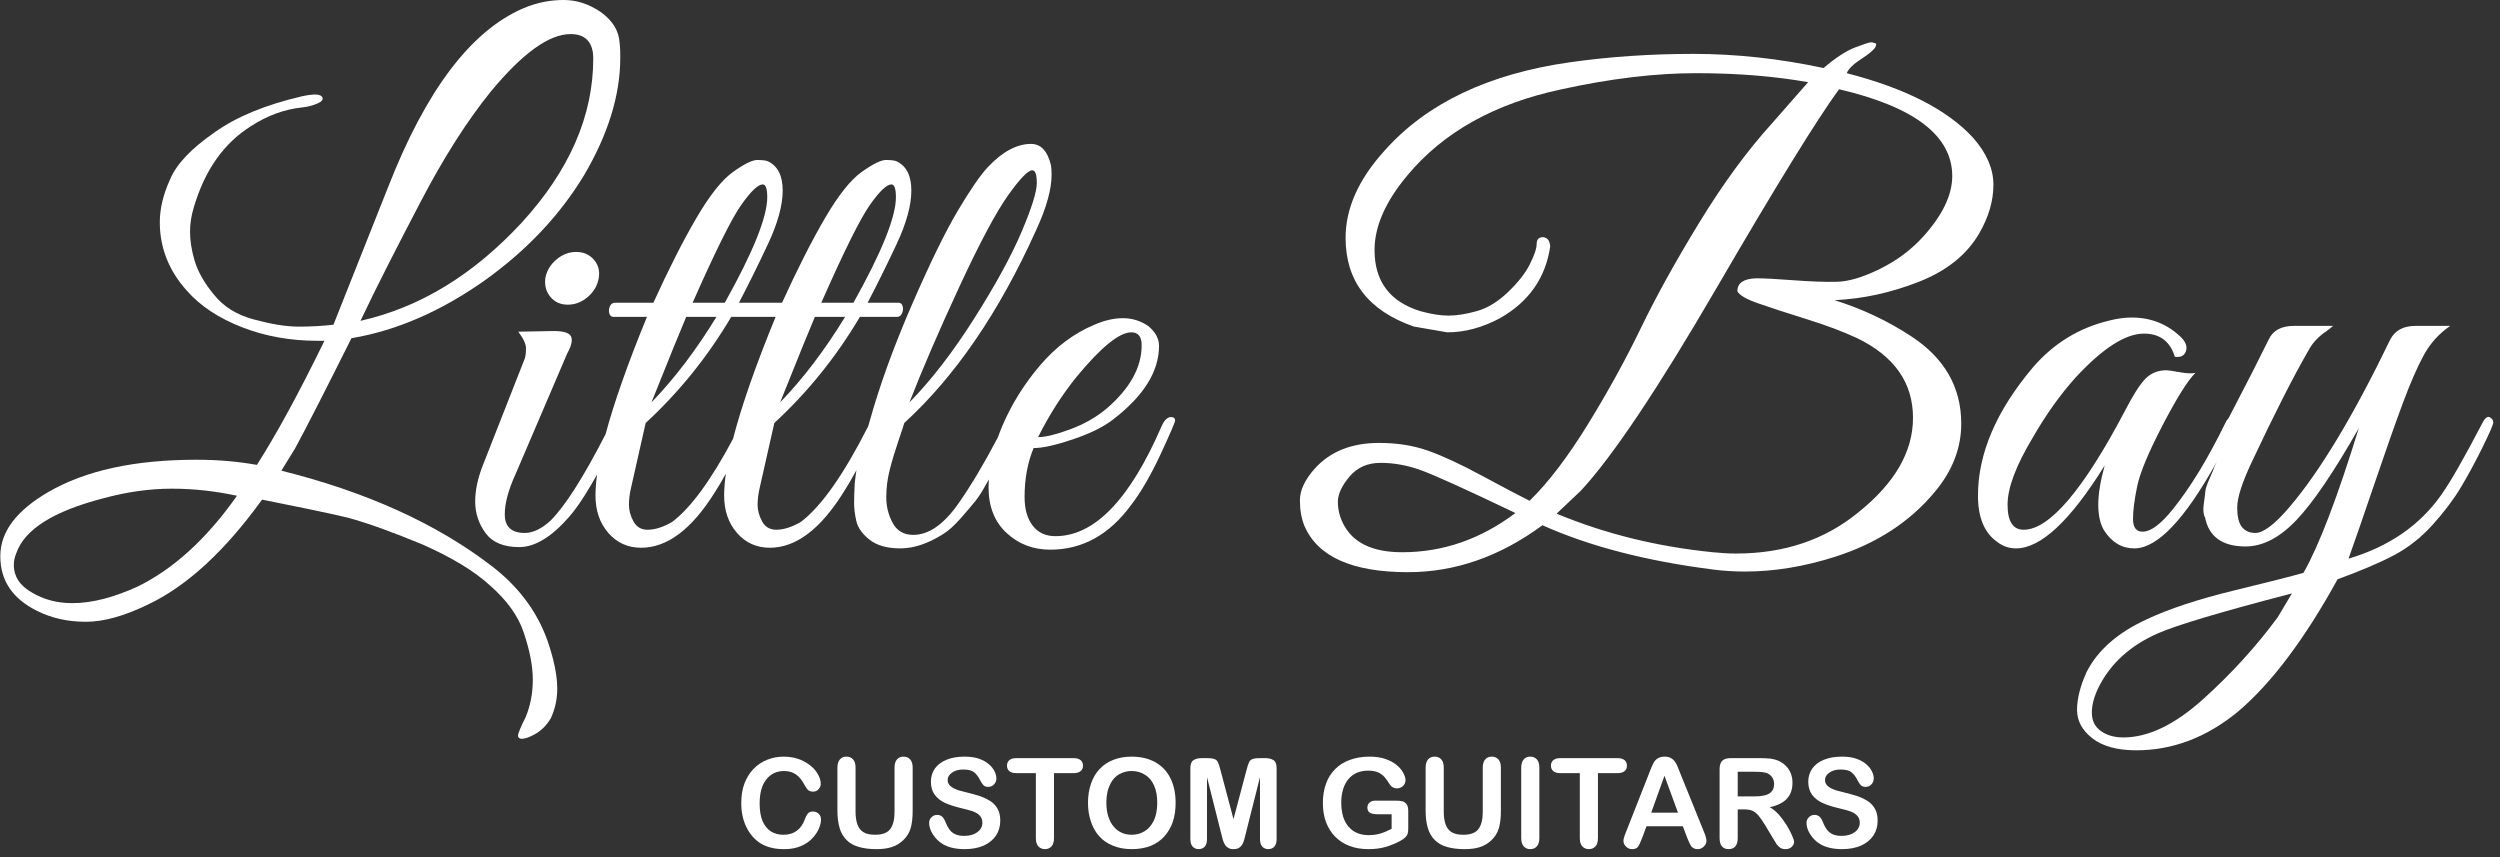 <?xml version="1.0" encoding="UTF-8" standalone="no"?>
<!DOCTYPE svg PUBLIC "-//W3C//DTD SVG 1.1//EN" "http://www.w3.org/Graphics/SVG/1.1/DTD/svg11.dtd">
<svg width="100%" height="100%" viewBox="0 0 140 48" version="1.1" xmlns="http://www.w3.org/2000/svg" xmlns:xlink="http://www.w3.org/1999/xlink" xml:space="preserve" xmlns:serif="http://www.serif.com/" style="fill-rule:evenodd;clip-rule:evenodd;stroke-linejoin:round;stroke-miterlimit:2;">
    <rect x="0" y="0" width="140" height="48" fill="#333333" stroke="none"/>
    <g transform="matrix(0.24,0,0,0.24,-131.289,-672.294)">
        <g transform="matrix(1,0,0,1,0,854.985)">
            <g transform="matrix(0.761,0,0,0.264,360.565,1953.14)">
                <g transform="matrix(197.185,0,0,568.313,246.118,456.923)">
                    <path d="M0.959,-0.76C0.959,-0.702 0.94,-0.641 0.903,-0.578C0.865,-0.515 0.813,-0.46 0.747,-0.413C0.68,-0.366 0.612,-0.336 0.541,-0.324C0.5,-0.242 0.471,-0.185 0.453,-0.152L0.432,-0.118C0.564,-0.085 0.673,-0.036 0.76,0.031C0.804,0.065 0.834,0.107 0.849,0.156C0.857,0.181 0.861,0.203 0.861,0.221C0.861,0.239 0.857,0.254 0.851,0.267C0.844,0.279 0.835,0.287 0.826,0.292C0.817,0.297 0.81,0.299 0.806,0.299C0.802,0.299 0.8,0.297 0.8,0.294C0.8,0.291 0.804,0.281 0.812,0.265C0.819,0.248 0.823,0.229 0.823,0.207C0.823,0.185 0.818,0.161 0.809,0.134C0.8,0.107 0.782,0.083 0.757,0.061C0.732,0.038 0.697,0.017 0.652,-0.003C0.606,-0.022 0.568,-0.036 0.535,-0.045C0.501,-0.053 0.457,-0.062 0.402,-0.073C0.345,0.006 0.286,0.061 0.225,0.09C0.188,0.108 0.156,0.117 0.128,0.117C0.099,0.117 0.074,0.111 0.052,0.1C0.014,0.081 -0.005,0.053 -0.005,0.015C-0.005,-0.023 0.02,-0.056 0.07,-0.085C0.127,-0.118 0.203,-0.135 0.3,-0.135C0.335,-0.135 0.366,-0.132 0.394,-0.127C0.424,-0.174 0.459,-0.238 0.499,-0.32L0.488,-0.32C0.446,-0.32 0.407,-0.327 0.371,-0.341C0.335,-0.355 0.306,-0.374 0.285,-0.398C0.257,-0.429 0.243,-0.465 0.243,-0.504C0.243,-0.525 0.248,-0.547 0.259,-0.571C0.269,-0.595 0.292,-0.619 0.328,-0.644C0.363,-0.669 0.408,-0.687 0.463,-0.7C0.472,-0.702 0.479,-0.703 0.485,-0.703C0.491,-0.703 0.495,-0.701 0.496,-0.698C0.497,-0.695 0.495,-0.692 0.488,-0.689C0.481,-0.686 0.474,-0.684 0.465,-0.683C0.436,-0.68 0.41,-0.67 0.385,-0.654C0.342,-0.627 0.313,-0.585 0.296,-0.528C0.292,-0.515 0.29,-0.502 0.29,-0.49C0.29,-0.477 0.292,-0.462 0.297,-0.445C0.302,-0.428 0.312,-0.41 0.327,-0.392C0.342,-0.373 0.363,-0.36 0.39,-0.353C0.416,-0.346 0.439,-0.342 0.459,-0.342C0.478,-0.342 0.496,-0.343 0.513,-0.345L0.598,-0.559C0.657,-0.71 0.727,-0.802 0.808,-0.837C0.829,-0.846 0.85,-0.85 0.871,-0.85C0.891,-0.85 0.91,-0.844 0.929,-0.831C0.947,-0.818 0.957,-0.802 0.958,-0.783C0.959,-0.775 0.959,-0.767 0.959,-0.76ZM0.917,-0.759C0.917,-0.784 0.905,-0.797 0.882,-0.797C0.848,-0.797 0.807,-0.767 0.758,-0.708C0.72,-0.661 0.684,-0.604 0.649,-0.537C0.614,-0.47 0.582,-0.408 0.555,-0.351C0.648,-0.372 0.731,-0.423 0.806,-0.504C0.88,-0.585 0.917,-0.67 0.917,-0.759ZM0.363,-0.079C0.33,-0.086 0.297,-0.09 0.262,-0.09C0.227,-0.09 0.192,-0.085 0.155,-0.075C0.078,-0.055 0.033,-0.027 0.02,0.01C0.017,0.017 0.016,0.023 0.016,0.029C0.016,0.046 0.025,0.061 0.045,0.072C0.064,0.083 0.084,0.088 0.107,0.088C0.138,0.088 0.172,0.079 0.209,0.062C0.264,0.035 0.316,-0.012 0.363,-0.079Z" style="fill:white;fill-rule:nonzero;"/>
                </g>
                <g transform="matrix(1.315,0,0,3.789,-1047.35,-6887.64)">
                    <path d="M1119.85,1880.17C1118.45,1881.37 1116.9,1881.97 1115.2,1881.97C1113.5,1881.97 1112.15,1881.37 1111.15,1880.17C1110.15,1878.97 1109.75,1877.52 1109.95,1875.82C1110.25,1874.12 1111.1,1872.67 1112.5,1871.47C1113.9,1870.27 1115.45,1869.67 1117.15,1869.67C1118.85,1869.67 1120.22,1870.27 1121.27,1871.47C1122.32,1872.67 1122.7,1874.12 1122.4,1875.82C1122.1,1877.52 1121.25,1878.97 1119.85,1880.17Z" style="fill:white;"/>
                </g>
                <g transform="matrix(1.315,0,0,3.789,-1047.35,-6887.64)">
                    <path d="M1165.15,1881.52C1168.75,1873.62 1172.1,1867.02 1175.2,1861.72C1178.3,1856.42 1181.15,1852.84 1183.75,1850.99C1186.35,1849.14 1188.22,1848.22 1189.37,1848.22C1190.52,1848.22 1191.35,1848.32 1191.85,1848.52C1194.15,1849.62 1195.3,1851.89 1195.3,1855.34C1195.3,1858.79 1194.15,1862.97 1191.85,1867.87C1189.55,1872.77 1187.3,1877.32 1185.1,1881.52L1192.3,1881.52C1192.8,1881.52 1193.12,1881.79 1193.27,1882.34C1193.42,1882.89 1193.37,1883.44 1193.12,1883.99C1192.87,1884.54 1192.5,1884.82 1192,1884.82L1183.3,1884.82C1177.8,1894.12 1171.15,1902.37 1163.35,1909.57L1159.9,1924.87C1159.6,1926.17 1159.45,1927.44 1159.45,1928.69C1159.45,1929.94 1159.8,1931.22 1160.5,1932.52C1161.2,1933.82 1162.3,1934.47 1163.8,1934.47C1165.5,1934.47 1167.4,1933.87 1169.5,1932.67C1174.25,1929.1 1179.5,1921.66 1185.23,1910.35C1185.4,1909.79 1185.51,1909.42 1185.55,1909.27C1187.85,1900.97 1191.12,1891.92 1195.37,1882.12C1199.62,1872.32 1203.22,1864.94 1206.17,1859.99C1209.12,1855.04 1211.45,1851.67 1213.15,1849.87C1216.55,1846.27 1219.9,1844.47 1223.2,1844.47C1225.5,1844.47 1227.05,1846.12 1227.85,1849.42C1227.95,1850.02 1228,1850.77 1228,1851.67C1228,1855.07 1226.8,1859.37 1224.4,1864.57C1215.8,1883.67 1205.55,1898.67 1193.65,1909.57C1193.55,1909.97 1193.1,1911.34 1192.3,1913.69C1191.5,1916.04 1190.82,1918.29 1190.27,1920.44C1189.72,1922.59 1189.45,1924.74 1189.45,1926.89C1189.45,1929.04 1189.95,1931.04 1190.95,1932.89C1191.95,1934.74 1193.55,1935.67 1195.75,1935.67C1199.35,1935.67 1202.85,1933.24 1206.25,1928.39C1209.18,1924.22 1212.25,1919.06 1215.48,1912.91C1215.79,1912.03 1216.14,1911.14 1216.52,1910.24C1218.67,1905.19 1221.6,1900.49 1225.3,1896.14C1229,1891.79 1233.25,1888.62 1238.05,1886.62C1240.35,1885.62 1242.55,1885.12 1244.65,1885.12C1246.75,1885.12 1248.7,1885.72 1250.5,1886.92C1252.2,1888.32 1253.05,1889.87 1253.05,1891.57C1253.05,1897.57 1249.45,1903.32 1242.25,1908.82C1240.05,1910.52 1236.95,1912.04 1232.95,1913.39C1228.95,1914.74 1225.9,1915.42 1223.8,1915.42C1222.4,1918.82 1221.7,1922.62 1221.7,1926.82C1221.7,1929.62 1222.32,1931.84 1223.57,1933.49C1224.82,1935.14 1226.6,1935.97 1228.9,1935.97C1238,1935.97 1246.25,1927.42 1253.65,1910.32C1254.35,1908.72 1255.2,1908.02 1256.2,1908.22C1256.6,1908.32 1256.8,1908.57 1256.8,1908.97C1256.8,1909.37 1255.67,1911.99 1253.42,1916.84C1251.17,1921.69 1248.9,1925.62 1246.6,1928.62C1241.5,1935.62 1235.2,1939.12 1227.7,1939.12C1223.7,1939.12 1220.3,1937.82 1217.5,1935.22C1214.7,1932.62 1213.3,1929.07 1213.3,1924.57C1213.3,1923.96 1213.32,1923.36 1213.36,1922.74L1213.22,1922.99C1212.07,1925.14 1211.07,1926.74 1210.22,1927.79C1209.37,1928.84 1208.22,1930.19 1206.77,1931.84C1205.32,1933.49 1203.95,1934.72 1202.65,1935.52C1199.15,1937.72 1195.85,1938.82 1192.75,1938.82C1189.65,1938.82 1187.25,1938.14 1185.55,1936.79C1183.85,1935.44 1182.82,1933.99 1182.47,1932.44C1182.12,1930.89 1181.95,1929.52 1181.95,1928.32C1181.95,1927.12 1182,1925.57 1182.1,1923.67C1182.2,1922.62 1182.33,1921.59 1182.5,1920.57C1181.38,1922.64 1180.39,1924.33 1179.55,1925.62C1174.15,1934.32 1168.4,1938.67 1162.3,1938.67C1159.2,1938.67 1156.65,1937.52 1154.65,1935.22C1152.65,1932.92 1151.65,1930.02 1151.65,1926.52C1151.65,1924.99 1151.78,1923.28 1152.05,1921.38C1151.12,1923.09 1150.28,1924.5 1149.55,1925.62C1144.15,1934.32 1138.4,1938.67 1132.3,1938.67C1129.2,1938.67 1126.65,1937.52 1124.65,1935.22C1122.65,1932.92 1121.65,1930.02 1121.65,1926.52C1121.65,1925.05 1121.77,1923.41 1122.02,1921.6C1121.58,1922.39 1121.08,1923.25 1120.52,1924.19C1118.67,1927.34 1117,1929.77 1115.5,1931.47C1111.4,1936.17 1107.52,1938.52 1103.87,1938.52C1100.22,1938.52 1097.6,1937.42 1096,1935.22C1094.4,1933.02 1093.6,1930.57 1093.6,1927.87C1093.6,1925.17 1094.25,1922.22 1095.55,1919.02L1105.15,1894.57C1105.35,1893.97 1105.45,1893.17 1105.45,1892.17C1105.45,1891.17 1104.85,1889.87 1103.65,1888.27L1111.9,1888.12C1114.2,1888.12 1115.55,1888.54 1115.95,1889.39C1116.35,1890.24 1116.05,1891.57 1115.05,1893.37L1103.05,1921.42C1101.35,1925.12 1100.5,1928.27 1100.5,1930.87C1100.5,1933.77 1102.05,1935.22 1105.15,1935.22C1107.05,1935.22 1109.05,1934.27 1111.15,1932.37C1114.58,1928.94 1118.87,1922.2 1124.01,1912.16C1125.99,1904.78 1129.2,1895.66 1133.65,1884.82L1125.85,1884.82C1125.35,1884.82 1125.02,1884.54 1124.87,1883.99C1124.72,1883.44 1124.77,1882.89 1125.02,1882.34C1125.27,1881.79 1125.65,1881.52 1126.15,1881.52L1135.15,1881.52C1138.75,1873.62 1142.1,1867.02 1145.2,1861.72C1148.3,1856.42 1151.15,1852.84 1153.75,1850.99C1156.35,1849.14 1158.22,1848.22 1159.37,1848.22C1160.52,1848.22 1161.35,1848.32 1161.85,1848.52C1164.15,1849.62 1165.3,1851.89 1165.3,1855.34C1165.3,1858.79 1164.15,1862.97 1161.85,1867.87C1159.55,1872.77 1157.3,1877.32 1155.1,1881.52L1165.15,1881.52ZM1153.3,1884.82L1163.65,1884.82C1158.98,1896.2 1155.67,1905.68 1153.73,1913.25C1148.58,1922.94 1143.83,1929.42 1139.5,1932.67C1137.4,1933.87 1135.5,1934.47 1133.8,1934.47C1132.3,1934.47 1131.2,1933.82 1130.5,1932.52C1129.8,1931.22 1129.45,1929.94 1129.45,1928.69C1129.45,1927.44 1129.6,1926.17 1129.9,1924.87L1133.35,1909.57C1141.15,1902.37 1147.8,1894.12 1153.3,1884.82ZM1249,1891.42C1249,1889.42 1248.2,1888.42 1246.6,1888.42C1243.8,1888.42 1239.55,1891.87 1233.85,1898.77C1230.45,1902.97 1227.45,1907.67 1224.85,1912.87C1226.55,1912.87 1229.02,1912.27 1232.27,1911.07C1235.52,1909.87 1238.35,1908.27 1240.75,1906.27C1246.25,1901.57 1249,1896.62 1249,1891.42ZM1149.85,1884.82L1142.8,1884.82C1141.6,1887.62 1138.9,1894.27 1134.7,1904.77C1140.1,1899.17 1145.15,1892.52 1149.85,1884.82ZM1194.85,1904.77C1199.95,1899.57 1205,1893.02 1210,1885.12C1215,1877.22 1218.67,1870.49 1221.02,1864.94C1223.37,1859.39 1224.55,1855.62 1224.55,1853.62C1224.55,1851.62 1224.2,1850.62 1223.5,1850.62C1222.5,1850.62 1220.6,1852.59 1217.8,1856.54C1215,1860.49 1211.22,1867.59 1206.47,1877.84C1201.72,1888.09 1197.85,1897.07 1194.85,1904.77ZM1179.85,1884.82L1172.8,1884.82C1171.6,1887.62 1168.9,1894.27 1164.7,1904.77C1170.1,1899.17 1175.15,1892.52 1179.85,1884.82ZM1181.8,1881.52C1188.4,1869.72 1191.7,1861.52 1191.7,1856.92C1191.7,1854.92 1191.35,1853.92 1190.65,1853.92C1189.55,1853.92 1187.87,1855.52 1185.62,1858.72C1183.37,1861.92 1179.6,1869.52 1174.3,1881.52L1181.8,1881.52ZM1151.8,1881.52C1158.4,1869.72 1161.7,1861.52 1161.7,1856.92C1161.7,1854.92 1161.35,1853.92 1160.65,1853.92C1159.55,1853.92 1157.87,1855.52 1155.62,1858.72C1153.37,1861.92 1149.6,1869.52 1144.3,1881.52L1151.8,1881.52Z" style="fill:white;"/>
                </g>
                <g transform="matrix(1.315,0,0,3.789,-1047.35,-6887.64)">
                    <path d="M1499.71,1918.57C1492.24,1932.07 1485.82,1938.82 1480.45,1938.82C1477.55,1938.82 1475.2,1937.42 1473.4,1934.62C1472.5,1933.12 1472.05,1931.12 1472.05,1928.62C1472.05,1926.12 1472.55,1923.07 1473.55,1919.47C1465.55,1932.37 1458.65,1938.82 1452.85,1938.82C1451.25,1938.82 1449.8,1938.32 1448.5,1937.32C1445.5,1935.22 1444,1931.62 1444,1926.52C1444,1916.72 1448.25,1906.77 1456.75,1896.67C1461.55,1891.07 1467.45,1887.42 1474.45,1885.72C1476.35,1885.22 1478.15,1884.97 1479.85,1884.97C1484.45,1884.97 1488.35,1886.57 1491.55,1889.77C1492.55,1890.87 1492.85,1891.92 1492.45,1892.92C1492.05,1893.92 1491.2,1894.32 1489.9,1894.12C1488.8,1890.52 1486.4,1888.72 1482.7,1888.72C1478.4,1888.72 1473.1,1892.12 1466.8,1898.92C1463.2,1902.92 1459.85,1907.62 1456.75,1913.02C1452.85,1919.52 1450.9,1924.72 1450.9,1928.62C1450.9,1932.52 1452.15,1934.47 1454.65,1934.47C1460.65,1934.47 1468.5,1925.27 1478.2,1906.87C1480.1,1903.17 1481.7,1900.64 1483,1899.29C1484.3,1897.94 1485.95,1897.27 1487.95,1897.27C1488.35,1897.27 1489.37,1897.42 1491.02,1897.72C1492.67,1898.02 1493.9,1898.07 1494.7,1897.87C1492.9,1899.67 1490.35,1903.74 1487.05,1910.09C1483.75,1916.44 1481.77,1921.19 1481.12,1924.34C1480.47,1927.49 1480.15,1930.04 1480.15,1931.99C1480.15,1933.94 1480.9,1934.92 1482.4,1934.92C1484.3,1934.92 1486.65,1933.17 1489.45,1929.67C1493.55,1924.57 1497.6,1917.92 1501.6,1909.72C1501.85,1909.16 1502.12,1908.75 1502.4,1908.5L1503.4,1906.57C1506.8,1900.07 1509.6,1894.57 1511.8,1890.07C1512.8,1887.97 1514.75,1886.92 1517.65,1886.92L1526.8,1886.92C1526.6,1887.12 1526.1,1887.52 1525.3,1888.12C1523.5,1889.32 1522.15,1890.72 1521.25,1892.32C1517.65,1898.52 1513.15,1907.37 1507.75,1918.87C1505.55,1923.57 1504.45,1927.02 1504.45,1929.22C1504.45,1931.42 1504.82,1932.97 1505.57,1933.87C1506.32,1934.77 1507.35,1935.22 1508.65,1935.22C1510.55,1935.22 1513.2,1933.22 1516.6,1929.22C1523.7,1920.92 1531.55,1907.87 1540.15,1890.07C1541.25,1887.97 1543.2,1886.92 1546,1886.92L1554.1,1886.92C1551.5,1888.72 1549.45,1890.99 1547.95,1893.74C1546.45,1896.49 1544.82,1900.22 1543.07,1904.92C1541.32,1909.62 1539.12,1915.87 1536.47,1923.67C1533.82,1931.47 1531.8,1937.32 1530.4,1941.22C1539.8,1938.42 1547,1933.47 1552,1926.37C1554.2,1923.27 1557.35,1917.77 1561.45,1909.87C1562.15,1908.47 1562.77,1907.92 1563.32,1908.22C1563.87,1908.52 1564.15,1908.92 1564.15,1909.42C1564.15,1909.92 1563.32,1911.84 1561.67,1915.19C1560.02,1918.54 1558.35,1921.64 1556.65,1924.49C1554.95,1927.34 1552.75,1930.27 1550.05,1933.27C1547.35,1936.27 1544.35,1938.64 1541.05,1940.39C1537.75,1942.14 1533.35,1944.02 1527.85,1946.02C1520.15,1960.02 1512.4,1970.32 1504.6,1976.92C1497.3,1982.92 1489.4,1985.92 1480.9,1985.92C1476.5,1985.92 1473.1,1984.99 1470.7,1983.14C1468.3,1981.29 1467.1,1979.07 1467.1,1976.47C1467.1,1973.87 1467.85,1970.92 1469.35,1967.62C1471.95,1962.52 1476.65,1958.42 1483.45,1955.32C1488.55,1952.92 1495.3,1950.69 1503.7,1948.64C1512.1,1946.59 1517.5,1945.22 1519.9,1944.52C1523.5,1938.22 1527.8,1926.97 1532.8,1910.77C1527,1920.97 1522.15,1928.12 1518.25,1932.22C1514.35,1936.32 1510.4,1938.37 1506.4,1938.37C1501,1938.37 1497.85,1936.12 1496.95,1931.62C1496.55,1930.92 1496.45,1929.87 1496.65,1928.47C1496.85,1927.07 1496.97,1926.07 1497.02,1925.47C1497.07,1924.87 1497.4,1923.89 1498,1922.54C1498.6,1921.19 1499,1920.22 1499.2,1919.62C1499.37,1919.25 1499.54,1918.9 1499.71,1918.57ZM1472.2,1971.07C1471.1,1973.27 1470.55,1975.29 1470.55,1977.14C1470.55,1978.99 1471.25,1980.42 1472.65,1981.42C1474.05,1982.42 1475.8,1982.92 1477.9,1982.92C1483.7,1982.92 1489.9,1979.94 1496.5,1973.99C1503.1,1968.04 1508.9,1961.67 1513.9,1954.87L1517.2,1949.32C1500.7,1953.62 1490.3,1956.72 1486,1958.62C1479.6,1961.42 1475,1965.57 1472.2,1971.07ZM1440.1,1909.72C1440.1,1915.42 1438.05,1920.72 1433.95,1925.62C1428.15,1932.62 1420.4,1937.67 1410.7,1940.77C1403.5,1943.07 1396.5,1944.22 1389.7,1944.22C1387.2,1944.22 1384.75,1944.07 1382.35,1943.77C1366.65,1941.77 1353.35,1938.32 1342.45,1933.42C1332.55,1940.72 1322.1,1944.37 1311.1,1944.37C1298.1,1944.37 1290.05,1940.77 1286.95,1933.57C1286.25,1931.87 1285.9,1929.87 1285.9,1927.57C1285.9,1925.27 1287.05,1922.82 1289.35,1920.22C1292.95,1916.22 1297.95,1914.22 1304.35,1914.22C1308.55,1914.22 1312.35,1914.82 1315.75,1916.02C1319.15,1917.22 1323.35,1919.17 1328.35,1921.87C1333.35,1924.57 1337.05,1926.52 1339.45,1927.72C1343.85,1923.42 1348.4,1917.44 1353.1,1909.79C1357.8,1902.14 1361.92,1894.64 1365.47,1887.29C1369.02,1879.94 1373.55,1871.77 1379.05,1862.77C1384.55,1853.77 1390.15,1846.12 1395.85,1839.82L1404.4,1830.07C1396.5,1828.67 1387.8,1827.97 1378.3,1827.97C1368.8,1827.97 1358.35,1829.22 1346.95,1831.72C1331.35,1835.02 1319.35,1841.72 1310.95,1851.82C1305.85,1857.92 1303.3,1863.72 1303.3,1869.22C1303.3,1876.52 1306.85,1881.27 1313.95,1883.47C1316.45,1884.17 1318.65,1884.52 1320.55,1884.52C1322.45,1884.52 1324.65,1884.17 1327.15,1883.47C1329.65,1882.77 1332.07,1881.29 1334.42,1879.04C1336.77,1876.79 1338.47,1874.62 1339.52,1872.52C1340.57,1870.42 1341.1,1868.84 1341.1,1867.79C1341.1,1866.74 1341.6,1866.22 1342.6,1866.22C1343.6,1866.32 1344.15,1867.02 1344.25,1868.32L1344.25,1868.47C1343.15,1875.77 1339.25,1881.32 1332.55,1885.12C1328.45,1887.32 1324.35,1888.42 1320.25,1888.42L1312.45,1887.07C1301.85,1883.37 1296.55,1876.47 1296.55,1866.37C1296.55,1859.47 1299.6,1852.67 1305.7,1845.97C1315.5,1834.97 1329.9,1828.12 1348.9,1825.42C1358.1,1824.12 1367.67,1823.47 1377.62,1823.47C1387.57,1823.47 1397.7,1824.57 1408,1826.77C1410.8,1824.37 1413.25,1822.77 1415.35,1821.97C1417.45,1821.17 1418.67,1820.77 1419.02,1820.77C1419.37,1820.77 1419.6,1820.82 1419.7,1820.92C1420.3,1820.92 1420.42,1821.24 1420.07,1821.89C1419.72,1822.54 1418.62,1823.47 1416.77,1824.67C1414.92,1825.87 1413.8,1826.97 1413.4,1827.97C1427,1831.47 1436.8,1836.47 1442.8,1842.97C1446,1846.57 1447.6,1850.24 1447.6,1853.99C1447.6,1857.74 1446.5,1861.52 1444.3,1865.32C1441.4,1870.32 1436.7,1874.09 1430.2,1876.64C1423.7,1879.19 1417.15,1880.62 1410.55,1880.92C1416.95,1882.92 1422.9,1885.72 1428.4,1889.32C1436.2,1894.42 1440.1,1901.22 1440.1,1909.72ZM1387.6,1940.02C1398.8,1940.02 1408.3,1936.82 1416.1,1930.42C1424.6,1923.62 1428.85,1916.27 1428.85,1908.37C1428.85,1900.17 1424.5,1893.97 1415.8,1889.77C1412.6,1888.27 1408.67,1886.79 1404.02,1885.34C1399.37,1883.89 1395.62,1882.67 1392.77,1881.67C1389.92,1880.67 1388.3,1879.72 1387.9,1878.82C1387.9,1876.92 1389.35,1875.92 1392.25,1875.82C1394.15,1875.82 1397.05,1875.97 1400.95,1876.27C1404.85,1876.57 1408.2,1876.69 1411,1876.64C1413.8,1876.59 1417.17,1875.59 1421.12,1873.64C1425.07,1871.69 1428.45,1869.17 1431.25,1866.07C1435.75,1861.07 1438,1856.37 1438,1851.97C1438,1842.57 1429.2,1835.82 1411.6,1831.72C1406.3,1839.02 1396.8,1854.44 1383.1,1877.99C1369.4,1901.54 1358.85,1917.32 1351.45,1925.32L1345.75,1930.72C1357.05,1935.42 1369.2,1938.42 1382.2,1939.72C1384.1,1939.92 1385.9,1940.02 1387.6,1940.02ZM1336.15,1930.57C1324.45,1924.97 1317.05,1921.62 1313.95,1920.52C1310.85,1919.42 1307.77,1918.87 1304.72,1918.87C1301.67,1918.87 1299.25,1919.94 1297.45,1922.09C1295.65,1924.24 1294.75,1926.19 1294.75,1927.94C1294.75,1929.69 1295.15,1931.37 1295.95,1932.97C1298.15,1937.47 1302.75,1939.72 1309.75,1939.72C1319.25,1939.72 1328.05,1936.67 1336.15,1930.57Z" style="fill:white;fill-rule:nonzero;"/>
                </g>
            </g>
            <g transform="matrix(1,0,0,1,-436.16,122.222)">
                <g transform="matrix(29.167,0,0,29.167,1154.7,2021.8)">
                    <path d="M0.688,-0.226C0.688,-0.203 0.682,-0.179 0.671,-0.152C0.66,-0.126 0.642,-0.1 0.618,-0.074C0.594,-0.048 0.563,-0.028 0.526,-0.012C0.488,0.004 0.445,0.012 0.395,0.012C0.357,0.012 0.323,0.009 0.292,0.001C0.261,-0.006 0.233,-0.017 0.208,-0.032C0.183,-0.047 0.159,-0.067 0.138,-0.092C0.119,-0.114 0.103,-0.139 0.09,-0.167C0.076,-0.195 0.066,-0.225 0.06,-0.256C0.053,-0.288 0.05,-0.321 0.05,-0.357C0.05,-0.415 0.058,-0.466 0.075,-0.512C0.092,-0.557 0.116,-0.596 0.147,-0.629C0.178,-0.661 0.215,-0.686 0.257,-0.703C0.299,-0.72 0.344,-0.728 0.391,-0.728C0.449,-0.728 0.501,-0.716 0.546,-0.693C0.591,-0.67 0.626,-0.642 0.65,-0.608C0.674,-0.574 0.686,-0.542 0.686,-0.511C0.686,-0.495 0.68,-0.48 0.668,-0.467C0.657,-0.455 0.643,-0.448 0.626,-0.448C0.607,-0.448 0.594,-0.453 0.584,-0.461C0.575,-0.47 0.565,-0.485 0.553,-0.507C0.534,-0.542 0.512,-0.569 0.487,-0.586C0.461,-0.604 0.43,-0.613 0.392,-0.613C0.333,-0.613 0.285,-0.59 0.25,-0.545C0.214,-0.5 0.197,-0.435 0.197,-0.352C0.197,-0.296 0.205,-0.25 0.22,-0.213C0.236,-0.176 0.258,-0.149 0.287,-0.13C0.315,-0.112 0.349,-0.103 0.387,-0.103C0.429,-0.103 0.464,-0.113 0.493,-0.134C0.522,-0.155 0.543,-0.185 0.558,-0.225C0.564,-0.244 0.572,-0.259 0.581,-0.271C0.59,-0.283 0.605,-0.289 0.625,-0.289C0.642,-0.289 0.657,-0.283 0.669,-0.271C0.682,-0.259 0.688,-0.244 0.688,-0.226Z" style="fill:white;fill-rule:nonzero;"/>
                </g>
                <g transform="matrix(29.167,0,0,29.167,1176.29,2021.8)">
                    <path d="M0.079,-0.296L0.079,-0.64C0.079,-0.669 0.086,-0.691 0.099,-0.706C0.112,-0.721 0.129,-0.728 0.151,-0.728C0.173,-0.728 0.191,-0.721 0.204,-0.706C0.218,-0.691 0.224,-0.669 0.224,-0.64L0.224,-0.288C0.224,-0.248 0.229,-0.215 0.238,-0.188C0.247,-0.161 0.262,-0.14 0.285,-0.125C0.308,-0.11 0.34,-0.103 0.381,-0.103C0.438,-0.103 0.478,-0.118 0.501,-0.148C0.524,-0.178 0.536,-0.224 0.536,-0.285L0.536,-0.64C0.536,-0.67 0.543,-0.692 0.556,-0.706C0.569,-0.721 0.586,-0.728 0.608,-0.728C0.63,-0.728 0.647,-0.721 0.661,-0.706C0.674,-0.692 0.681,-0.67 0.681,-0.64L0.681,-0.296C0.681,-0.24 0.676,-0.193 0.665,-0.156C0.654,-0.118 0.633,-0.085 0.603,-0.057C0.577,-0.033 0.547,-0.015 0.512,-0.004C0.478,0.007 0.437,0.012 0.391,0.012C0.336,0.012 0.289,0.006 0.249,-0.006C0.209,-0.017 0.177,-0.036 0.152,-0.061C0.127,-0.086 0.108,-0.118 0.097,-0.156C0.085,-0.195 0.079,-0.242 0.079,-0.296Z" style="fill:white;fill-rule:nonzero;"/>
                </g>
                <g transform="matrix(29.167,0,0,29.167,1198.45,2021.8)">
                    <path d="M0.622,-0.215C0.622,-0.172 0.611,-0.133 0.589,-0.098C0.566,-0.064 0.534,-0.037 0.491,-0.017C0.448,0.002 0.397,0.012 0.338,0.012C0.267,0.012 0.209,-0.001 0.163,-0.028C0.131,-0.047 0.104,-0.073 0.084,-0.105C0.063,-0.137 0.053,-0.168 0.053,-0.198C0.053,-0.216 0.059,-0.231 0.072,-0.243C0.084,-0.256 0.099,-0.262 0.118,-0.262C0.133,-0.262 0.146,-0.257 0.157,-0.248C0.168,-0.238 0.177,-0.223 0.184,-0.204C0.193,-0.181 0.203,-0.162 0.214,-0.147C0.224,-0.132 0.239,-0.119 0.258,-0.109C0.278,-0.099 0.303,-0.094 0.334,-0.094C0.377,-0.094 0.412,-0.104 0.439,-0.124C0.466,-0.144 0.479,-0.169 0.479,-0.199C0.479,-0.223 0.472,-0.242 0.457,-0.257C0.443,-0.272 0.424,-0.283 0.401,-0.291C0.378,-0.299 0.347,-0.307 0.309,-0.316C0.258,-0.328 0.215,-0.342 0.18,-0.358C0.145,-0.374 0.118,-0.396 0.097,-0.424C0.077,-0.452 0.067,-0.486 0.067,-0.528C0.067,-0.567 0.078,-0.602 0.099,-0.633C0.121,-0.663 0.152,-0.687 0.192,-0.703C0.233,-0.72 0.281,-0.728 0.336,-0.728C0.38,-0.728 0.418,-0.723 0.45,-0.712C0.482,-0.701 0.509,-0.686 0.53,-0.668C0.551,-0.65 0.566,-0.631 0.576,-0.611C0.586,-0.591 0.591,-0.572 0.591,-0.553C0.591,-0.536 0.585,-0.52 0.573,-0.507C0.56,-0.493 0.545,-0.486 0.527,-0.486C0.51,-0.486 0.498,-0.49 0.489,-0.498C0.48,-0.507 0.471,-0.52 0.461,-0.539C0.448,-0.566 0.432,-0.587 0.414,-0.602C0.396,-0.617 0.367,-0.625 0.326,-0.625C0.289,-0.625 0.259,-0.617 0.236,-0.6C0.213,-0.584 0.201,-0.564 0.201,-0.541C0.201,-0.527 0.205,-0.514 0.213,-0.504C0.221,-0.493 0.231,-0.485 0.245,-0.477C0.259,-0.47 0.273,-0.464 0.287,-0.459C0.301,-0.455 0.324,-0.449 0.356,-0.441C0.396,-0.431 0.433,-0.421 0.466,-0.41C0.498,-0.398 0.526,-0.384 0.549,-0.368C0.572,-0.352 0.59,-0.331 0.603,-0.306C0.616,-0.281 0.622,-0.251 0.622,-0.215Z" style="fill:white;fill-rule:nonzero;"/>
                </g>
                <g transform="matrix(29.167,0,0,29.167,1217.9,2021.8)">
                    <path d="M0.543,-0.596L0.385,-0.596L0.385,-0.076C0.385,-0.046 0.378,-0.024 0.365,-0.01C0.351,0.005 0.334,0.012 0.313,0.012C0.292,0.012 0.274,0.005 0.26,-0.01C0.247,-0.024 0.24,-0.047 0.24,-0.076L0.24,-0.596L0.082,-0.596C0.057,-0.596 0.039,-0.602 0.027,-0.613C0.015,-0.623 0.009,-0.638 0.009,-0.656C0.009,-0.674 0.015,-0.689 0.028,-0.7C0.04,-0.71 0.058,-0.716 0.082,-0.716L0.543,-0.716C0.568,-0.716 0.587,-0.71 0.599,-0.699C0.611,-0.688 0.617,-0.674 0.617,-0.656C0.617,-0.638 0.611,-0.623 0.599,-0.613C0.586,-0.602 0.568,-0.596 0.543,-0.596Z" style="fill:white;fill-rule:nonzero;"/>
                </g>
                <g transform="matrix(29.167,0,0,29.167,1235.75,2021.8)">
                    <path d="M0.393,-0.728C0.467,-0.728 0.531,-0.713 0.584,-0.683C0.637,-0.653 0.678,-0.61 0.705,-0.554C0.732,-0.499 0.746,-0.434 0.746,-0.359C0.746,-0.304 0.739,-0.253 0.724,-0.208C0.709,-0.163 0.686,-0.124 0.656,-0.09C0.626,-0.057 0.59,-0.032 0.546,-0.014C0.502,0.003 0.452,0.012 0.396,0.012C0.34,0.012 0.29,0.003 0.246,-0.015C0.201,-0.033 0.164,-0.058 0.135,-0.091C0.105,-0.124 0.083,-0.164 0.068,-0.21C0.052,-0.256 0.045,-0.306 0.045,-0.36C0.045,-0.415 0.053,-0.465 0.069,-0.511C0.084,-0.557 0.107,-0.596 0.137,-0.628C0.167,-0.661 0.204,-0.685 0.247,-0.702C0.29,-0.719 0.338,-0.728 0.393,-0.728ZM0.599,-0.36C0.599,-0.412 0.591,-0.458 0.574,-0.496C0.557,-0.535 0.533,-0.564 0.501,-0.583C0.47,-0.603 0.434,-0.613 0.393,-0.613C0.364,-0.613 0.337,-0.607 0.313,-0.596C0.288,-0.586 0.267,-0.57 0.249,-0.549C0.232,-0.528 0.218,-0.501 0.207,-0.469C0.197,-0.437 0.192,-0.4 0.192,-0.36C0.192,-0.319 0.197,-0.282 0.207,-0.25C0.218,-0.217 0.232,-0.189 0.251,-0.168C0.269,-0.146 0.291,-0.13 0.315,-0.119C0.339,-0.108 0.366,-0.103 0.395,-0.103C0.432,-0.103 0.466,-0.112 0.497,-0.131C0.528,-0.149 0.553,-0.178 0.572,-0.217C0.59,-0.256 0.599,-0.303 0.599,-0.36Z" style="fill:white;fill-rule:nonzero;"/>
                </g>
                <g transform="matrix(29.167,0,0,29.167,1258.85,2021.8)">
                    <path d="M0.32,-0.108L0.205,-0.564L0.205,-0.07C0.205,-0.042 0.199,-0.022 0.187,-0.008C0.175,0.005 0.158,0.012 0.138,0.012C0.119,0.012 0.103,0.005 0.09,-0.008C0.078,-0.022 0.072,-0.042 0.072,-0.07L0.072,-0.636C0.072,-0.667 0.08,-0.689 0.096,-0.699C0.112,-0.71 0.134,-0.716 0.162,-0.716L0.207,-0.716C0.234,-0.716 0.254,-0.713 0.266,-0.708C0.278,-0.704 0.287,-0.695 0.293,-0.682C0.299,-0.669 0.306,-0.649 0.313,-0.62L0.417,-0.228L0.521,-0.62C0.528,-0.649 0.535,-0.669 0.541,-0.682C0.547,-0.695 0.556,-0.704 0.568,-0.708C0.58,-0.713 0.6,-0.716 0.627,-0.716L0.672,-0.716C0.7,-0.716 0.722,-0.71 0.738,-0.699C0.754,-0.689 0.762,-0.667 0.762,-0.636L0.762,-0.07C0.762,-0.042 0.756,-0.022 0.744,-0.008C0.732,0.005 0.715,0.012 0.695,0.012C0.676,0.012 0.66,0.005 0.647,-0.008C0.635,-0.022 0.629,-0.042 0.629,-0.07L0.629,-0.564L0.514,-0.108C0.507,-0.078 0.501,-0.057 0.496,-0.043C0.491,-0.029 0.482,-0.016 0.47,-0.005C0.457,0.007 0.439,0.012 0.417,0.012C0.4,0.012 0.386,0.009 0.374,0.001C0.362,-0.006 0.353,-0.015 0.347,-0.027C0.34,-0.038 0.335,-0.051 0.331,-0.065C0.328,-0.079 0.324,-0.093 0.32,-0.108Z" style="fill:white;fill-rule:nonzero;"/>
                </g>
                <g transform="matrix(29.167,0,0,29.167,1290.44,2021.8)">
                    <path d="M0.732,-0.291L0.732,-0.154C0.732,-0.136 0.73,-0.121 0.727,-0.11C0.723,-0.099 0.716,-0.089 0.707,-0.081C0.697,-0.072 0.685,-0.063 0.67,-0.055C0.627,-0.032 0.585,-0.015 0.545,-0.004C0.505,0.007 0.461,0.012 0.414,0.012C0.359,0.012 0.309,0.004 0.264,-0.013C0.218,-0.03 0.18,-0.055 0.148,-0.087C0.116,-0.119 0.092,-0.158 0.074,-0.204C0.057,-0.25 0.049,-0.301 0.049,-0.358C0.049,-0.414 0.057,-0.465 0.074,-0.511C0.09,-0.557 0.115,-0.596 0.147,-0.628C0.179,-0.661 0.218,-0.685 0.265,-0.702C0.311,-0.719 0.363,-0.728 0.422,-0.728C0.47,-0.728 0.513,-0.722 0.55,-0.709C0.587,-0.696 0.617,-0.68 0.64,-0.66C0.663,-0.641 0.681,-0.62 0.692,-0.598C0.704,-0.576 0.71,-0.557 0.71,-0.54C0.71,-0.522 0.703,-0.506 0.69,-0.493C0.676,-0.481 0.66,-0.474 0.641,-0.474C0.631,-0.474 0.621,-0.477 0.611,-0.481C0.601,-0.486 0.593,-0.493 0.587,-0.502C0.569,-0.53 0.554,-0.551 0.542,-0.565C0.529,-0.58 0.512,-0.592 0.491,-0.602C0.47,-0.611 0.444,-0.616 0.411,-0.616C0.378,-0.616 0.348,-0.61 0.321,-0.599C0.295,-0.587 0.272,-0.571 0.254,-0.549C0.235,-0.527 0.221,-0.5 0.211,-0.468C0.201,-0.436 0.196,-0.401 0.196,-0.362C0.196,-0.278 0.215,-0.213 0.254,-0.168C0.292,-0.123 0.346,-0.1 0.415,-0.1C0.449,-0.1 0.48,-0.104 0.51,-0.113C0.539,-0.122 0.569,-0.135 0.599,-0.151L0.599,-0.267L0.487,-0.267C0.46,-0.267 0.439,-0.271 0.426,-0.279C0.412,-0.287 0.405,-0.301 0.405,-0.321C0.405,-0.337 0.411,-0.35 0.422,-0.36C0.434,-0.371 0.449,-0.376 0.469,-0.376L0.634,-0.376C0.654,-0.376 0.671,-0.374 0.685,-0.371C0.699,-0.367 0.71,-0.359 0.719,-0.347C0.728,-0.334 0.732,-0.316 0.732,-0.291Z" style="fill:white;fill-rule:nonzero;"/>
                </g>
                <g transform="matrix(29.167,0,0,29.167,1313.54,2021.8)">
                    <path d="M0.079,-0.296L0.079,-0.64C0.079,-0.669 0.086,-0.691 0.099,-0.706C0.112,-0.721 0.129,-0.728 0.151,-0.728C0.173,-0.728 0.191,-0.721 0.204,-0.706C0.218,-0.691 0.224,-0.669 0.224,-0.64L0.224,-0.288C0.224,-0.248 0.229,-0.215 0.238,-0.188C0.247,-0.161 0.262,-0.14 0.285,-0.125C0.308,-0.11 0.34,-0.103 0.381,-0.103C0.438,-0.103 0.478,-0.118 0.501,-0.148C0.524,-0.178 0.536,-0.224 0.536,-0.285L0.536,-0.64C0.536,-0.67 0.543,-0.692 0.556,-0.706C0.569,-0.721 0.586,-0.728 0.608,-0.728C0.63,-0.728 0.647,-0.721 0.661,-0.706C0.674,-0.692 0.681,-0.67 0.681,-0.64L0.681,-0.296C0.681,-0.24 0.676,-0.193 0.665,-0.156C0.654,-0.118 0.633,-0.085 0.603,-0.057C0.577,-0.033 0.547,-0.015 0.512,-0.004C0.478,0.007 0.437,0.012 0.391,0.012C0.336,0.012 0.289,0.006 0.249,-0.006C0.209,-0.017 0.177,-0.036 0.152,-0.061C0.127,-0.086 0.108,-0.118 0.097,-0.156C0.085,-0.195 0.079,-0.242 0.079,-0.296Z" style="fill:white;fill-rule:nonzero;"/>
                </g>
                <g transform="matrix(29.167,0,0,29.167,1335.7,2021.8)">
                    <path d="M0.084,-0.076L0.084,-0.64C0.084,-0.669 0.091,-0.691 0.104,-0.706C0.117,-0.721 0.135,-0.728 0.156,-0.728C0.178,-0.728 0.195,-0.721 0.209,-0.706C0.222,-0.692 0.229,-0.67 0.229,-0.64L0.229,-0.076C0.229,-0.047 0.222,-0.024 0.209,-0.01C0.195,0.005 0.178,0.012 0.156,0.012C0.135,0.012 0.118,0.005 0.104,-0.01C0.091,-0.025 0.084,-0.047 0.084,-0.076Z" style="fill:white;fill-rule:nonzero;"/>
                </g>
                <g transform="matrix(29.167,0,0,29.167,1344.82,2021.8)">
                    <path d="M0.543,-0.596L0.385,-0.596L0.385,-0.076C0.385,-0.046 0.378,-0.024 0.365,-0.01C0.351,0.005 0.334,0.012 0.313,0.012C0.292,0.012 0.274,0.005 0.26,-0.01C0.247,-0.024 0.24,-0.047 0.24,-0.076L0.24,-0.596L0.082,-0.596C0.057,-0.596 0.039,-0.602 0.027,-0.613C0.015,-0.623 0.009,-0.638 0.009,-0.656C0.009,-0.674 0.015,-0.689 0.028,-0.7C0.04,-0.71 0.058,-0.716 0.082,-0.716L0.543,-0.716C0.568,-0.716 0.587,-0.71 0.599,-0.699C0.611,-0.688 0.617,-0.674 0.617,-0.656C0.617,-0.638 0.611,-0.623 0.599,-0.613C0.586,-0.602 0.568,-0.596 0.543,-0.596Z" style="fill:white;fill-rule:nonzero;"/>
                </g>
                <g transform="matrix(29.167,0,0,29.167,1361.22,2021.8)">
                    <path d="M0.536,-0.081L0.502,-0.171L0.211,-0.171L0.177,-0.079C0.163,-0.043 0.152,-0.019 0.143,-0.007C0.133,0.006 0.118,0.012 0.096,0.012C0.078,0.012 0.062,0.006 0.048,-0.008C0.034,-0.021 0.027,-0.036 0.027,-0.053C0.027,-0.063 0.028,-0.073 0.032,-0.083C0.035,-0.094 0.04,-0.108 0.048,-0.127L0.231,-0.592C0.236,-0.605 0.242,-0.621 0.25,-0.64C0.257,-0.659 0.265,-0.674 0.273,-0.687C0.281,-0.699 0.292,-0.709 0.306,-0.717C0.319,-0.724 0.336,-0.728 0.356,-0.728C0.376,-0.728 0.393,-0.724 0.406,-0.717C0.42,-0.709 0.431,-0.699 0.439,-0.687C0.448,-0.675 0.455,-0.662 0.46,-0.648C0.466,-0.634 0.473,-0.616 0.482,-0.593L0.669,-0.131C0.684,-0.096 0.691,-0.07 0.691,-0.054C0.691,-0.038 0.684,-0.022 0.67,-0.009C0.656,0.005 0.64,0.012 0.62,0.012C0.609,0.012 0.599,0.01 0.591,0.006C0.583,0.002 0.576,-0.003 0.57,-0.01C0.565,-0.017 0.559,-0.028 0.552,-0.043C0.546,-0.057 0.541,-0.07 0.536,-0.081ZM0.249,-0.28L0.463,-0.28L0.355,-0.575L0.249,-0.28Z" style="fill:white;fill-rule:nonzero;"/>
                </g>
                <g transform="matrix(29.167,0,0,29.167,1382.19,2021.8)">
                    <path d="M0.273,-0.306L0.222,-0.306L0.222,-0.076C0.222,-0.046 0.215,-0.024 0.202,-0.009C0.189,0.005 0.171,0.012 0.15,0.012C0.127,0.012 0.109,0.005 0.096,-0.01C0.083,-0.025 0.077,-0.047 0.077,-0.076L0.077,-0.627C0.077,-0.658 0.084,-0.681 0.098,-0.695C0.112,-0.709 0.135,-0.716 0.166,-0.716L0.402,-0.716C0.434,-0.716 0.462,-0.714 0.485,-0.712C0.508,-0.709 0.529,-0.703 0.548,-0.695C0.57,-0.685 0.59,-0.672 0.607,-0.654C0.625,-0.637 0.638,-0.616 0.647,-0.593C0.656,-0.57 0.66,-0.545 0.66,-0.519C0.66,-0.466 0.645,-0.423 0.615,-0.391C0.585,-0.359 0.539,-0.337 0.478,-0.323C0.504,-0.31 0.528,-0.289 0.552,-0.263C0.575,-0.236 0.596,-0.208 0.615,-0.177C0.633,-0.147 0.647,-0.12 0.657,-0.096C0.668,-0.072 0.673,-0.055 0.673,-0.046C0.673,-0.036 0.67,-0.027 0.664,-0.018C0.658,-0.009 0.65,-0.001 0.639,0.004C0.629,0.01 0.617,0.012 0.603,0.012C0.587,0.012 0.573,0.008 0.562,0.001C0.551,-0.007 0.541,-0.017 0.533,-0.028C0.525,-0.04 0.515,-0.057 0.501,-0.08L0.443,-0.177C0.422,-0.212 0.403,-0.239 0.387,-0.258C0.371,-0.276 0.354,-0.289 0.337,-0.296C0.32,-0.303 0.299,-0.306 0.273,-0.306ZM0.356,-0.607L0.222,-0.607L0.222,-0.41L0.352,-0.41C0.387,-0.41 0.416,-0.413 0.44,-0.419C0.464,-0.425 0.482,-0.435 0.494,-0.45C0.507,-0.464 0.513,-0.484 0.513,-0.51C0.513,-0.53 0.508,-0.547 0.498,-0.562C0.488,-0.577 0.474,-0.589 0.456,-0.596C0.439,-0.603 0.406,-0.607 0.356,-0.607Z" style="fill:white;fill-rule:nonzero;"/>
                </g>
                <g transform="matrix(29.167,0,0,29.167,1403.17,2021.8)">
                    <path d="M0.622,-0.215C0.622,-0.172 0.611,-0.133 0.589,-0.098C0.566,-0.064 0.534,-0.037 0.491,-0.017C0.448,0.002 0.397,0.012 0.338,0.012C0.267,0.012 0.209,-0.001 0.163,-0.028C0.131,-0.047 0.104,-0.073 0.084,-0.105C0.063,-0.137 0.053,-0.168 0.053,-0.198C0.053,-0.216 0.059,-0.231 0.072,-0.243C0.084,-0.256 0.099,-0.262 0.118,-0.262C0.133,-0.262 0.146,-0.257 0.157,-0.248C0.168,-0.238 0.177,-0.223 0.184,-0.204C0.193,-0.181 0.203,-0.162 0.214,-0.147C0.224,-0.132 0.239,-0.119 0.258,-0.109C0.278,-0.099 0.303,-0.094 0.334,-0.094C0.377,-0.094 0.412,-0.104 0.439,-0.124C0.466,-0.144 0.479,-0.169 0.479,-0.199C0.479,-0.223 0.472,-0.242 0.457,-0.257C0.443,-0.272 0.424,-0.283 0.401,-0.291C0.378,-0.299 0.347,-0.307 0.309,-0.316C0.258,-0.328 0.215,-0.342 0.18,-0.358C0.145,-0.374 0.118,-0.396 0.097,-0.424C0.077,-0.452 0.067,-0.486 0.067,-0.528C0.067,-0.567 0.078,-0.602 0.099,-0.633C0.121,-0.663 0.152,-0.687 0.192,-0.703C0.233,-0.72 0.281,-0.728 0.336,-0.728C0.38,-0.728 0.418,-0.723 0.45,-0.712C0.482,-0.701 0.509,-0.686 0.53,-0.668C0.551,-0.65 0.566,-0.631 0.576,-0.611C0.586,-0.591 0.591,-0.572 0.591,-0.553C0.591,-0.536 0.585,-0.52 0.573,-0.507C0.56,-0.493 0.545,-0.486 0.527,-0.486C0.51,-0.486 0.498,-0.49 0.489,-0.498C0.48,-0.507 0.471,-0.52 0.461,-0.539C0.448,-0.566 0.432,-0.587 0.414,-0.602C0.396,-0.617 0.367,-0.625 0.326,-0.625C0.289,-0.625 0.259,-0.617 0.236,-0.6C0.213,-0.584 0.201,-0.564 0.201,-0.541C0.201,-0.527 0.205,-0.514 0.213,-0.504C0.221,-0.493 0.231,-0.485 0.245,-0.477C0.259,-0.47 0.273,-0.464 0.287,-0.459C0.301,-0.455 0.324,-0.449 0.356,-0.441C0.396,-0.431 0.433,-0.421 0.466,-0.41C0.498,-0.398 0.526,-0.384 0.549,-0.368C0.572,-0.352 0.59,-0.331 0.603,-0.306C0.616,-0.281 0.622,-0.251 0.622,-0.215Z" style="fill:white;fill-rule:nonzero;"/>
                </g>
            </g>
        </g>
    </g>
</svg>
